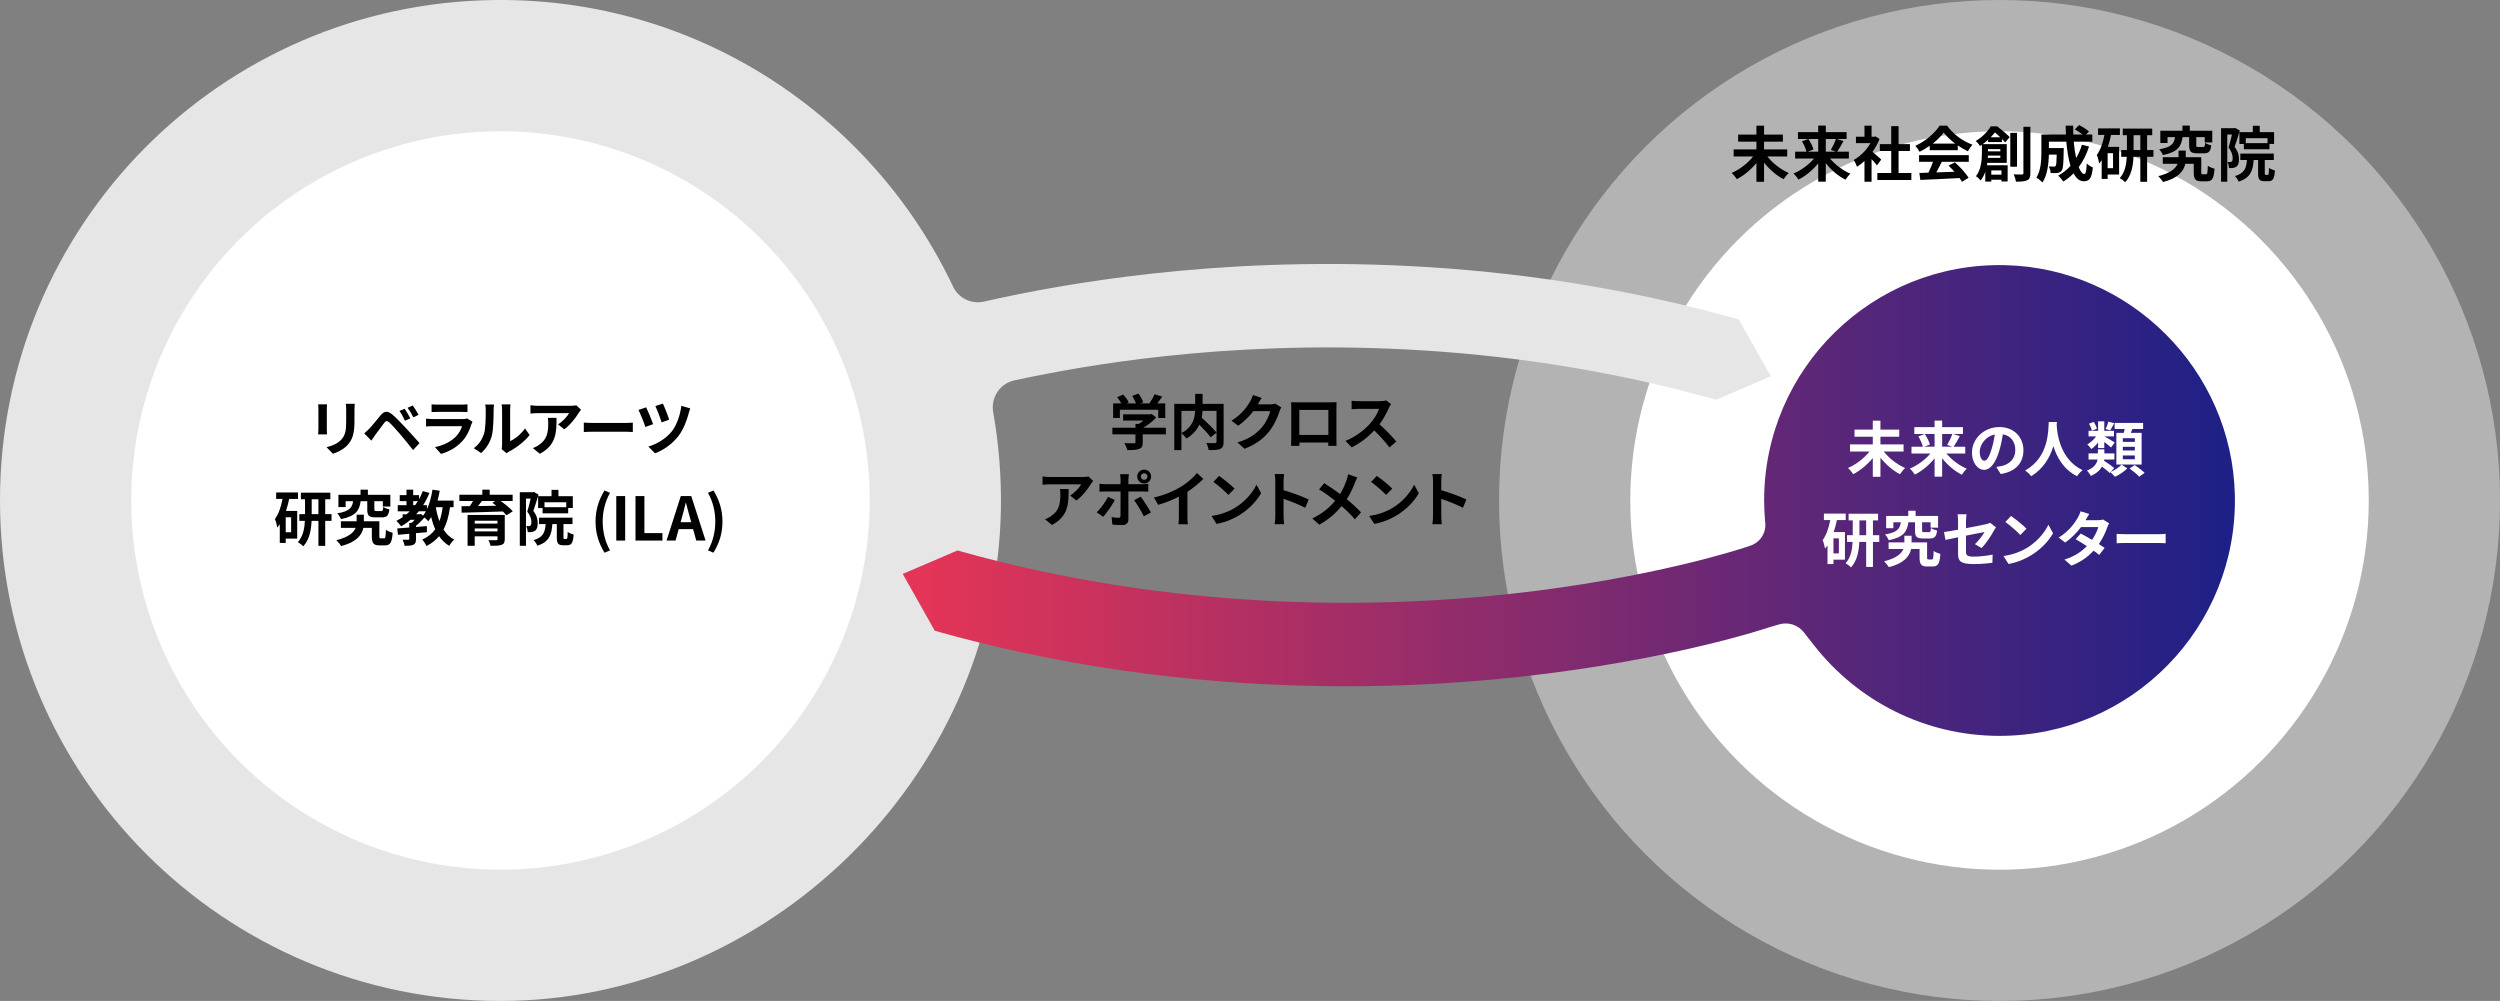 <?xml version="1.0" encoding="UTF-8"?><svg id="_レイヤー_2" xmlns="http://www.w3.org/2000/svg" width="748.813" height="299.813" xmlns:xlink="http://www.w3.org/1999/xlink" viewBox="0 0 748.813 299.813"><rect x="0" y="0" width="748.813" height="299.813" fill="#808080" stroke="none"/><defs><style>.cls-1{fill:#b3b3b3;}.cls-1,.cls-2,.cls-3,.cls-4,.cls-5{stroke-width:0px;}.cls-2{fill:url(#_名称未設定グラデーション_10);}.cls-3{fill:#000;}.cls-4{fill:#fff;}.cls-5{fill:#e6e6e6;}</style><linearGradient id="_名称未設定グラデーション_10" x1="270.391" y1="149.907" x2="669.412" y2="149.907" gradientUnits="userSpaceOnUse"><stop offset="0" stop-color="#e63556"/><stop offset="1" stop-color="#1d2087"/></linearGradient></defs><g id="_レイヤー_1-2"><circle class="cls-1" cx="598.907" cy="149.907" r="149.907"/><circle class="cls-4" cx="598.907" cy="149.907" r="110.596"/><path class="cls-5" d="M520.804,95.681c-69.606-19.66-133.796-18.34-175.388-13.771-20.739,2.278-37.976,5.528-50.683,8.419-3.761.856-7.614-1-9.264-4.486C261.22,34.619,208.795-.665,148.201.009,65.955.924-0,67.656,0,149.907c0,82.777,67.093,149.883,149.864,149.906,80.185.022,148.418-66.862,149.922-147.034.188-10.017-.61-19.813-2.298-29.301-.779-4.376,1.993-8.596,6.337-9.541,11.707-2.546,27.031-5.308,45.074-7.26,39.209-4.242,99.682-5.418,165.11,13.061l16.397-7.029-9.603-17.029Z"/><circle class="cls-4" cx="149.907" cy="149.907" r="110.596"/><path class="cls-3" d="M97.943,121.102c-.036.396-.054.792-.054,1.369v6.085c0,.45.018,1.152.054,1.566h-2.665c.018-.342.09-1.044.09-1.584v-6.067c0-.342-.018-.973-.072-1.369h2.647ZM106.244,120.94c-.036.504-.072,1.081-.072,1.8v3.565c0,3.871-.756,5.527-2.088,7.004-1.188,1.314-3.061,2.197-4.375,2.611l-1.891-1.98c1.801-.415,3.313-1.098,4.412-2.269,1.224-1.35,1.458-2.701,1.458-5.509v-3.421c0-.72-.036-1.296-.108-1.8h2.665Z"/><path class="cls-3" d="M110.571,128.431c.828-.828,2.233-2.593,3.457-4.069,1.081-1.278,2.053-1.404,3.529-.162,1.206,1.026,2.557,2.448,3.673,3.655,1.207,1.314,3.133,3.367,4.43,4.861l-1.927,2.089c-1.152-1.477-2.791-3.475-3.854-4.717-1.116-1.333-2.646-3.007-3.312-3.565-.63-.54-.937-.54-1.458.108-.703.9-1.999,2.683-2.737,3.673-.414.558-.847,1.206-1.152,1.675l-2.125-2.179c.541-.45.937-.829,1.477-1.369ZM122.905,125.316l-1.621.702c-.522-1.135-.972-1.999-1.639-2.935l1.567-.648c.504.756,1.296,2.053,1.692,2.881ZM125.372,124.253l-1.566.756c-.576-1.134-1.062-1.962-1.729-2.863l1.548-.702c.522.72,1.333,1.998,1.747,2.809Z"/><path class="cls-3" d="M141.53,126.324c-.126.234-.271.559-.342.757-.541,1.746-1.314,3.493-2.665,4.987-1.819,2.017-4.124,3.241-6.428,3.889l-1.8-2.035c2.719-.558,4.879-1.747,6.248-3.151.972-.991,1.531-2.107,1.854-3.115h-8.697c-.432,0-1.332.018-2.088.09v-2.341c.756.072,1.531.108,2.088.108h8.913c.576,0,1.062-.072,1.314-.18l1.603.99ZM129.268,121.102c.504.072,1.26.09,1.872.09h6.933c.558,0,1.44-.018,1.944-.09v2.323c-.486-.036-1.333-.054-1.98-.054h-6.896c-.576,0-1.35.018-1.872.054v-2.323Z"/><path class="cls-3" d="M141.907,134.246c1.584-1.116,2.557-2.773,3.061-4.304.504-1.548.522-4.951.522-7.13,0-.72-.054-1.206-.162-1.639h2.647c-.018.072-.126.882-.126,1.621,0,2.125-.054,5.924-.541,7.743-.54,2.034-1.656,3.799-3.205,5.167l-2.197-1.458ZM150.243,134.516c.072-.342.144-.846.144-1.333v-10.497c0-.811-.126-1.495-.144-1.549h2.683c-.019.054-.126.757-.126,1.567v9.417c1.458-.63,3.241-2.053,4.447-3.799l1.386,1.98c-1.495,1.944-4.087,3.889-6.104,4.916-.378.198-.558.36-.792.54l-1.495-1.242Z"/><path class="cls-3" d="M174.042,122.723c-.198.234-.54.666-.702.936-.846,1.405-2.557,3.673-4.339,4.934l-1.854-1.495c1.44-.882,2.845-2.467,3.313-3.349h-9.381c-.756,0-1.351.054-2.196.126v-2.503c.684.108,1.44.18,2.196.18h9.705c.504,0,1.494-.054,1.818-.162l1.44,1.333ZM166.695,125.154c0,4.465-.09,8.138-5.005,10.767l-2.089-1.71c.576-.198,1.225-.504,1.891-.99,2.287-1.584,2.719-3.493,2.719-6.446,0-.558-.036-1.044-.126-1.62h2.611Z"/><path class="cls-3" d="M174.865,126.576c.648.054,1.963.108,2.899.108h9.668c.829,0,1.639-.072,2.107-.108v2.827c-.433-.018-1.351-.09-2.107-.09h-9.668c-1.026,0-2.233.036-2.899.09v-2.827Z"/><path class="cls-3" d="M195.628,127.044l-2.323.846c-.36-1.17-1.548-4.124-2.071-5.096l2.305-.792c.558,1.135,1.675,3.817,2.089,5.042ZM206.754,122.327c-.18.45-.342.99-.45,1.404-.504,1.945-1.53,4.808-3.024,6.771-1.891,2.484-4.501,4.303-7.076,5.275l-2.017-2.017c2.467-.702,5.275-2.323,7.112-4.646,1.477-1.873,2.503-5.096,2.773-7.562l2.683.774ZM200.435,125.712l-2.269.792c-.342-1.152-1.333-3.764-1.873-4.88l2.251-.738c.45.882,1.548,3.655,1.89,4.826Z"/><path class="cls-3" d="M86.608,149.453c-.234,1.207-.559,2.431-.954,3.583h3.367v8.283h-3.439v1.314h-1.783v-5.6c-.234.342-.486.684-.738.99-.072-.576-.433-1.945-.721-2.557,1.099-1.477,1.837-3.655,2.287-6.014h-1.909v-1.944h6.536v1.944h-2.646ZM87.202,154.926h-1.62v4.501h1.62v-4.501ZM99.301,156.007h-1.89v7.49h-2.035v-7.49h-2.053c-.108,2.647-.63,5.654-2.484,7.616-.36-.378-1.135-.972-1.621-1.242,1.549-1.674,1.999-4.177,2.107-6.374h-1.674v-2.017h1.71v-4.447h-1.243v-1.981h8.823v1.981h-1.53v4.447h1.89v2.017ZM95.377,153.99v-4.447h-2.017v4.447h2.017Z"/><path class="cls-3" d="M115.067,161.246c.378,0,.45-.306.522-2.557.432.378,1.44.738,2.017.9-.198,2.971-.756,3.763-2.305,3.763h-1.621c-1.765,0-2.305-.612-2.305-2.719v-2.521h-2.539c-.45,2.088-1.981,4.249-6.662,5.455-.306-.54-.973-1.296-1.423-1.764,3.745-.937,5.222-2.323,5.78-3.691h-4.43v-1.981h4.718v-1.98h2.16v1.98h4.646v4.483c0,.558.072.63.45.63h.99ZM108.027,150.119c-.396,2.773-1.422,4.483-5.906,5.366-.18-.54-.702-1.333-1.098-1.729,3.727-.612,4.465-1.729,4.735-3.637h-2.232v1.764h-2.161v-3.673h6.626v-1.548h2.197v1.548h6.734v3.511h-2.25v-1.603h-2.539v2.413c0,.486.072.54.612.54h1.44c.432,0,.522-.162.594-1.224.396.288,1.278.612,1.854.738-.234,1.873-.792,2.376-2.214,2.376h-2.017c-1.962,0-2.395-.594-2.395-2.395v-2.449h-1.98Z"/><path class="cls-3" d="M134.795,151.919c-.378,2.665-.99,4.861-1.944,6.698.81,1.278,1.854,2.323,3.187,3.007-.486.432-1.152,1.278-1.477,1.873-1.242-.738-2.232-1.71-3.042-2.899-.991,1.188-2.233,2.161-3.799,2.953-.198-.504-.828-1.495-1.225-1.945,1.693-.756,2.935-1.764,3.872-3.079-.504-1.099-.9-2.323-1.225-3.655-.27.45-.54.864-.828,1.242-.234-.27-.738-.738-1.188-1.098-.72.846-1.638,1.764-2.521,2.467v.36c1.08-.072,2.178-.18,3.259-.27v1.836c-1.081.108-2.179.198-3.259.288v1.765c0,.918-.162,1.404-.81,1.71-.648.288-1.477.306-2.593.306-.09-.558-.36-1.314-.612-1.818.684.018,1.477.018,1.692,0,.234,0,.306-.054.306-.252v-1.531c-1.243.108-2.395.216-3.385.306l-.216-1.909c1.008-.072,2.25-.162,3.601-.27v-1.404h.702c.306-.27.63-.576.936-.9h-1.278c-.882.738-1.8,1.387-2.791,1.944-.288-.414-1.008-1.242-1.44-1.638.667-.324,1.297-.702,1.891-1.098v-.864h1.152c.342-.288.667-.594.99-.9h-3.619v-1.837h2.628v-1.206h-2.034v-1.801h2.034v-1.638h1.999v1.638h1.746v1.225c.433-.756.811-1.584,1.135-2.431l1.98.558c-.522,1.314-1.152,2.521-1.873,3.655h1.134v1.225c.792-1.674,1.333-3.745,1.656-5.87l2.179.324c-.18,1.009-.396,1.999-.648,2.953h4.79v1.98h-1.062ZM123.758,151.307h.594c.288-.396.559-.792.811-1.206h-1.404v1.206ZM126.081,153.936l.63.504c.306-.378.594-.81.864-1.296h-2.143c-.252.306-.504.612-.774.9h1.044l.378-.108ZM130.528,151.919c.252,1.495.612,2.899,1.099,4.195.45-1.224.756-2.629.954-4.195h-2.053Z"/><path class="cls-3" d="M149.983,150.065c1.314.954,2.809,2.161,3.601,3.079l-1.891,1.206c-.27-.342-.648-.738-1.081-1.152-4.483.162-9.183.288-12.333.36l-.054-1.927,2.503-.036c.342-.486.666-1.026.954-1.53h-4.087v-1.873h6.878v-1.53h2.197v1.53h6.878v1.873h-3.565ZM151.189,161.48c0,1.008-.252,1.458-.99,1.729-.738.252-1.8.27-3.259.27-.108-.522-.396-1.225-.63-1.71.864.054,2.017.054,2.286.036.324,0,.415-.09.415-.342v-.828h-6.824v2.845h-2.143v-9.237h11.145v7.238ZM142.187,155.971v.864h6.824v-.864h-6.824ZM149.011,159.158v-.864h-6.824v.864h6.824ZM144.383,150.065c-.396.504-.828,1.026-1.242,1.513,1.746-.036,3.619-.054,5.509-.09-.396-.324-.792-.63-1.17-.9l.864-.522h-3.961Z"/><path class="cls-3" d="M161.307,148.157c-.468,1.53-1.062,3.493-1.566,4.897,1.081,1.368,1.314,2.574,1.314,3.619,0,1.152-.234,1.908-.792,2.305-.288.198-.63.306-1.044.378-.306.036-.72.054-1.152.036-.018-.504-.18-1.314-.468-1.819.324.018.576.018.792.018.198-.018.36-.054.504-.162.198-.144.27-.504.27-1.008,0-.828-.234-1.945-1.242-3.151.36-1.134.738-2.701,1.026-3.925h-1.404v14.134h-1.854v-16.043h3.907l.306-.09,1.404.811ZM169.661,161.426c.288,0,.342-.27.378-2.106.396.324,1.26.666,1.782.792-.18,2.521-.648,3.205-1.927,3.205h-1.206c-1.566,0-1.909-.612-1.909-2.449v-3.907h-1.333c-.216,3.259-.972,5.329-4.483,6.5-.18-.504-.72-1.296-1.134-1.674,2.881-.864,3.421-2.323,3.601-4.825h-1.98v-1.909h10.029v1.909h-2.701v3.889c0,.522.036.576.288.576h.594ZM165.196,148.624v-1.891h2.071v1.891h4.303v3.529h-1.387v1.603h-7.67v-1.585h-1.333v-3.547h4.015ZM169.607,150.443h-6.518v1.477h6.518v-1.477Z"/><path class="cls-3" d="M178.38,156.223c0-3.583.99-6.536,2.683-9.309l1.657.702c-1.513,2.629-2.197,5.672-2.197,8.607,0,2.971.684,5.996,2.197,8.624l-1.657.703c-1.692-2.791-2.683-5.708-2.683-9.327Z"/><path class="cls-3" d="M184.591,148.588h2.665v13.324h-2.665v-13.324Z"/><path class="cls-3" d="M190.349,148.588h2.665v11.092h5.401v2.232h-8.066v-13.324Z"/><path class="cls-3" d="M207.608,158.492h-4.321l-.936,3.421h-2.701l4.267-13.324h3.133l4.286,13.324h-2.791l-.937-3.421ZM207.032,156.421l-.396-1.458c-.414-1.386-.774-2.917-1.17-4.357h-.072c-.342,1.459-.738,2.971-1.134,4.357l-.396,1.458h3.169Z"/><path class="cls-3" d="M212.055,164.847c1.513-2.628,2.197-5.653,2.197-8.624,0-2.935-.684-5.978-2.197-8.607l1.639-.702c1.71,2.773,2.701,5.726,2.701,9.309,0,3.619-.991,6.536-2.701,9.327l-1.639-.703Z"/><path class="cls-3" d="M349.208,130.102h-6.932v2.395c0,1.116-.234,1.675-1.117,1.98-.846.306-1.962.342-3.493.342-.144-.612-.558-1.512-.882-2.088,1.152.054,2.485.054,2.845.036.378,0,.468-.072.468-.324v-2.341h-6.914v-1.98h6.914v-1.171h1.026c.468-.288.954-.63,1.386-.99h-6.104v-1.854h8.084l.468-.108,1.351,1.044c-1.008,1.098-2.413,2.232-3.871,3.079h6.77v1.98ZM335.433,125.204h-2.017v-4.375h2.449c-.324-.594-.811-1.296-1.243-1.854l1.819-.81c.63.702,1.35,1.656,1.638,2.358l-.648.306h2.827c-.252-.702-.702-1.566-1.134-2.25l1.891-.685c.576.774,1.17,1.873,1.404,2.593l-.864.342h2.719c.594-.846,1.206-1.891,1.548-2.737l2.323.702c-.486.702-1.008,1.404-1.513,2.035h2.395v4.375h-2.107v-2.485h-11.487v2.485Z"/><path class="cls-3" d="M366.502,132.352c0,1.152-.234,1.747-.99,2.088-.738.342-1.891.378-3.493.378-.072-.612-.396-1.566-.702-2.125,1.062.054,2.269.036,2.611.036.342-.019.45-.108.45-.433v-9.236h-4.195c-.036.666-.108,1.332-.252,2.034,1.531,1.387,3.475,3.241,4.447,4.483l-1.764,1.387c-.721-.99-2.071-2.449-3.385-3.763-.702,1.512-1.909,2.989-3.871,4.141-.306-.432-.972-1.188-1.495-1.584v5.078h-2.143v-13.864h6.266v-2.989h2.215v2.989h6.302v11.379ZM353.862,129.705c3.403-1.764,4.016-4.429,4.105-6.644h-4.105v6.644Z"/><path class="cls-3" d="M383.782,122.036c-.198.342-.45.846-.594,1.296-.486,1.602-1.513,3.997-3.133,6.014-1.71,2.088-3.889,3.727-7.274,5.078l-2.125-1.909c3.691-1.098,5.689-2.665,7.256-4.447,1.225-1.405,2.269-3.565,2.557-4.916h-5.059c-1.207,1.566-2.773,3.151-4.538,4.357l-2.017-1.495c3.151-1.926,4.718-4.25,5.618-5.797.27-.45.648-1.279.81-1.891l2.629.864c-.432.63-.882,1.44-1.098,1.836l-.054.09h3.619c.559,0,1.152-.09,1.566-.216l1.837,1.135Z"/><path class="cls-3" d="M400.291,131.038c0,.703.036,2.431.036,2.503h-2.485l.018-.99h-8.679l.018.99h-2.484c.018-.09.054-1.657.054-2.521v-8.805c0-.504,0-1.242-.036-1.746.738.018,1.423.036,1.909.036h9.903c.45,0,1.135,0,1.783-.036-.036.54-.036,1.206-.036,1.746v8.823ZM389.182,122.791v7.473h8.697v-7.473h-8.697Z"/><path class="cls-3" d="M416.651,121.027c-.144.198-.468.756-.63,1.116-.612,1.404-1.621,3.331-2.827,4.952,1.783,1.548,3.961,3.853,5.023,5.149l-2.053,1.782c-1.17-1.62-2.845-3.457-4.537-5.095-1.908,2.017-4.303,3.889-6.77,5.06l-1.854-1.945c2.899-1.098,5.69-3.277,7.382-5.167,1.188-1.35,2.287-3.133,2.683-4.411h-6.104c-.756,0-1.747.108-2.125.126v-2.557c.486.072,1.584.126,2.125.126h6.338c.792,0,1.512-.108,1.872-.234l1.477,1.098Z"/><path class="cls-3" d="M327.434,144.045c-.198.234-.54.666-.702.936-.847,1.405-2.557,3.673-4.34,4.934l-1.854-1.495c1.44-.882,2.845-2.467,3.313-3.349h-9.381c-.756,0-1.351.054-2.197.126v-2.503c.684.108,1.44.18,2.197.18h9.705c.504,0,1.495-.054,1.819-.162l1.44,1.333ZM320.087,146.476c0,4.465-.09,8.138-5.005,10.767l-2.089-1.71c.576-.198,1.225-.504,1.891-.99,2.287-1.584,2.719-3.493,2.719-6.446,0-.558-.036-1.044-.126-1.62h2.61Z"/><path class="cls-3" d="M333.911,149.771c-.828,1.603-2.485,3.961-3.475,5.023l-1.945-1.333c1.207-1.152,2.647-3.133,3.385-4.645l2.035.954ZM337.98,147.214v8.372c0,1.044-.594,1.693-1.873,1.693-.972,0-2.017-.054-2.935-.162l-.216-2.233c.774.145,1.566.216,1.998.216.469,0,.648-.18.667-.648.018-.667.018-6.374.018-7.221v-.018h-4.573c-.54,0-1.243.018-1.747.072v-2.395c.54.072,1.188.144,1.747.144h4.573v-1.44c0-.468-.09-1.261-.162-1.566h2.665c-.036.252-.162,1.116-.162,1.566v1.44h4.195c.504,0,1.296-.054,1.764-.126v2.358c-.558-.036-1.26-.054-1.747-.054h-4.213ZM341.653,148.763c.918,1.152,2.359,3.421,3.079,4.735l-2.125,1.152c-.774-1.548-2.052-3.727-2.917-4.826l1.962-1.062ZM340.627,142.731c0-1.152.937-2.071,2.089-2.071s2.07.918,2.07,2.071-.918,2.088-2.07,2.088-2.089-.936-2.089-2.088ZM341.725,142.731c0,.54.432.99.99.99.54,0,.972-.45.972-.99s-.432-.973-.972-.973c-.559,0-.99.433-.99.973Z"/><path class="cls-3" d="M355.66,154.668c0,.792.036,1.908.162,2.358h-2.845c.072-.432.126-1.566.126-2.358v-5.906c-1.854.936-4.105,1.873-6.194,2.449l-1.296-2.197c3.151-.684,6.176-2.017,8.192-3.259,1.818-1.134,3.691-2.737,4.699-4.069l1.927,1.747c-1.368,1.368-2.989,2.719-4.771,3.871v7.364Z"/><path class="cls-3" d="M369.778,152.183c3.062-1.818,5.42-4.573,6.554-7.004l1.405,2.539c-1.369,2.431-3.764,4.916-6.662,6.662-1.819,1.098-4.142,2.106-6.68,2.539l-1.512-2.376c2.809-.396,5.149-1.314,6.896-2.359ZM369.778,146.35l-1.836,1.891c-.937-1.009-3.188-2.971-4.502-3.89l1.693-1.8c1.26.846,3.601,2.719,4.645,3.799Z"/><path class="cls-3" d="M390.955,152.094c-1.854-.972-4.555-2.017-6.5-2.683v5.096c0,.522.09,1.782.162,2.503h-2.809c.108-.702.18-1.783.18-2.503v-10.335c0-.648-.054-1.549-.18-2.179h2.809c-.072.63-.162,1.422-.162,2.179v2.646c2.413.702,5.87,1.98,7.526,2.791l-1.026,2.485Z"/><path class="cls-3" d="M406.556,143.019c-.234.396-.576,1.188-.738,1.603-.541,1.44-1.351,3.241-2.431,4.897,1.584,1.296,3.079,2.683,4.285,3.961l-1.854,2.071c-1.261-1.477-2.539-2.719-3.979-3.961-1.584,1.909-3.655,3.907-6.698,5.563l-2.07-1.854c2.935-1.422,5.078-3.169,6.842-5.312-1.278-1.008-2.989-2.305-4.825-3.403l1.548-1.854c1.44.9,3.295,2.161,4.753,3.241.918-1.44,1.495-2.863,1.98-4.267.162-.45.342-1.188.433-1.657l2.755.973Z"/><path class="cls-3" d="M417.014,152.183c3.061-1.818,5.419-4.573,6.554-7.004l1.404,2.539c-1.368,2.431-3.763,4.916-6.662,6.662-1.818,1.098-4.141,2.106-6.68,2.539l-1.513-2.376c2.809-.396,5.149-1.314,6.896-2.359ZM417.014,146.35l-1.836,1.891c-.937-1.009-3.187-2.971-4.501-3.89l1.693-1.8c1.26.846,3.601,2.719,4.645,3.799Z"/><path class="cls-3" d="M438.191,152.094c-1.854-.972-4.556-2.017-6.5-2.683v5.096c0,.522.09,1.782.162,2.503h-2.81c.108-.702.181-1.783.181-2.503v-10.335c0-.648-.054-1.549-.181-2.179h2.81c-.072.63-.162,1.422-.162,2.179v2.646c2.413.702,5.87,1.98,7.526,2.791l-1.026,2.485Z"/><path class="cls-2" d="M600.607,79.422c-39.716-.935-72.205,30.981-72.205,70.485,0,2.193.114,4.358.311,6.5l0.0 0c.403,3.081-1.431,6.016-4.376,7.004l-1.95.654c-.273.092-27.777,9.252-70.488,13.873-39.209,4.242-99.682,5.418-165.109-13.061l-16.398,7.029,9.602,17.029c69.607,19.66,133.797,18.34,175.388,13.771,45.213-4.967,73.83-14.557,75.026-14.963l2.503-.727c2.717-.789,5.641.152,7.387,2.378l3.146,4.012c12.908,16.435,32.945,27.005,55.464,27.005,39.504,0,71.42-32.49,70.485-72.206-.881-37.401-31.384-67.904-68.785-68.784Z"/><path class="cls-4" d="M564.229,135.239c1.566,1.999,4.016,3.907,6.41,4.952-.504.432-1.188,1.296-1.549,1.855-2.125-1.099-4.213-2.899-5.852-4.952v5.726h-2.287v-5.618c-1.639,1.98-3.745,3.727-5.852,4.825-.36-.54-1.062-1.404-1.584-1.854,2.412-1.026,4.861-2.935,6.445-4.934h-5.834v-2.124h6.824v-2.305h-5.474v-2.125h5.474v-2.683h2.287v2.683h5.636v2.125h-5.636v2.305h6.932v2.124h-5.941Z"/><path class="cls-4" d="M583.004,135.851c1.549,1.873,3.854,3.602,6.104,4.538-.486.432-1.171,1.278-1.495,1.8-2.16-1.08-4.267-2.881-5.888-4.934v5.528h-2.269v-5.492c-1.639,2.017-3.745,3.781-5.905,4.861-.343-.522-1.009-1.368-1.513-1.8,2.269-.936,4.592-2.647,6.158-4.501h-5.654v-2.053h3.403c-.198-.864-.774-2.124-1.351-3.097l1.854-.702h-3.061v-2.053h6.067v-1.962h2.269v1.962h6.23v2.053h-2.989l2.07.612c-.63,1.17-1.314,2.376-1.891,3.187h3.493v2.053h-5.636ZM576.523,129.999c.63.972,1.296,2.251,1.53,3.133l-1.711.666h3.115v-3.799h-2.935ZM581.726,129.999v3.799h3.025l-1.513-.522c.522-.882,1.17-2.232,1.53-3.277h-3.043Z"/><path class="cls-4" d="M597.931,139.867c.685-.09,1.188-.18,1.656-.288,2.287-.541,4.052-2.179,4.052-4.771,0-2.467-1.332-4.304-3.728-4.718-.252,1.513-.558,3.169-1.062,4.844-1.062,3.601-2.611,5.798-4.556,5.798-1.963,0-3.638-2.179-3.638-5.186,0-4.105,3.584-7.635,8.211-7.635,4.411,0,7.202,3.079,7.202,6.968,0,3.745-2.305,6.41-6.806,7.094l-1.333-2.106ZM596.545,134.465c.414-1.314.737-2.845.953-4.321-2.952.612-4.519,3.205-4.519,5.167,0,1.801.72,2.683,1.386,2.683.738,0,1.459-1.116,2.18-3.529Z"/><path class="cls-4" d="M616.086,126.398c-.018.288-.036.648-.054,1.026.144,2.485,1.044,10.245,7.761,13.396-.667.504-1.314,1.242-1.657,1.818-4.069-2.017-6.086-5.726-7.094-9.039-.973,3.241-2.863,6.716-6.662,9.039-.378-.558-1.08-1.206-1.801-1.71,7.185-3.979,6.933-12.154,7.059-14.53h2.448Z"/><path class="cls-4" d="M632.179,141.397c1.225-.54,2.575-1.458,3.259-2.232l1.747,1.116c-.9.936-2.431,1.962-3.709,2.521-.324-.396-.9-.972-1.351-1.351l-.198.216c-.504-.504-1.44-1.243-2.341-1.909-.576,1.062-1.584,2.035-3.349,2.791-.198-.468-.757-1.207-1.134-1.584,2.178-.882,2.935-2.125,3.168-3.313h-2.7v-1.837h2.809v-1.224h1.927v1.224h3.007v1.837h-3.062c-.018.108-.035.234-.054.342,1.044.667,2.377,1.603,3.062,2.233l-1.081,1.17ZM628.434,132.52c-.611.792-1.314,1.495-2.017,1.981-.288-.432-.846-1.062-1.224-1.386.954-.522,1.944-1.44,2.646-2.395h-2.269v-1.674h2.862v-2.845h1.855v2.845h2.898v1.674h-2.863c.738.378,2.611,1.495,3.098,1.819l-1.117,1.494c-.449-.432-1.278-1.08-2.016-1.656v1.836h-1.855v-1.693ZM626.562,129.009c-.091-.576-.45-1.44-.847-2.106l1.44-.541c.396.648.792,1.477.919,2.053l-1.513.594ZM633.26,126.758c-.433.829-.847,1.621-1.207,2.179l-1.368-.45c.306-.612.648-1.548.811-2.196l1.765.468ZM636.141,129.658c.107-.378.18-.774.252-1.152h-3.008v-1.819h8.535v1.819h-3.223c-.162.396-.324.792-.469,1.152h3.241v9.488h-7.562v-9.488h2.233ZM639.436,131.26h-3.602v1.098h3.602v-1.098ZM639.436,133.834h-3.602v1.099h3.602v-1.099ZM639.436,136.427h-3.602v1.135h3.602v-1.135ZM639.381,139.29c.973.666,2.323,1.656,2.989,2.34l-1.62,1.152c-.595-.684-1.891-1.729-2.881-2.449l1.512-1.044Z"/><path class="cls-4" d="M550.192,155.775c-.233,1.207-.558,2.431-.953,3.583h3.366v8.283h-3.438v1.314h-1.783v-5.6c-.233.342-.486.684-.738.99-.071-.576-.432-1.945-.72-2.557,1.099-1.477,1.837-3.655,2.286-6.014h-1.908v-1.944h6.536v1.944h-2.647ZM550.787,161.248h-1.62v4.501h1.62v-4.501ZM562.886,162.329h-1.891v7.49h-2.034v-7.49h-2.053c-.108,2.647-.631,5.654-2.484,7.616-.36-.378-1.135-.972-1.621-1.242,1.549-1.674,1.998-4.177,2.106-6.374h-1.675v-2.017h1.711v-4.447h-1.242v-1.981h8.822v1.981h-1.53v4.447h1.891v2.017ZM558.961,160.312v-4.447h-2.017v4.447h2.017Z"/><path class="cls-4" d="M578.652,167.569c.378,0,.45-.306.522-2.557.432.378,1.439.738,2.016.9-.197,2.971-.756,3.763-2.305,3.763h-1.62c-1.765,0-2.305-.612-2.305-2.719v-2.521h-2.538c-.451,2.088-1.98,4.249-6.662,5.455-.307-.54-.973-1.296-1.423-1.764,3.745-.937,5.222-2.323,5.78-3.691h-4.43v-1.981h4.717v-1.98h2.161v1.98h4.646v4.483c0,.558.072.63.45.63h.99ZM571.612,156.441c-.396,2.773-1.423,4.483-5.906,5.366-.18-.54-.702-1.333-1.098-1.729,3.727-.612,4.465-1.729,4.735-3.637h-2.233v1.764h-2.16v-3.673h6.626v-1.548h2.196v1.548h6.734v3.511h-2.251v-1.603h-2.538v2.413c0,.486.071.54.611.54h1.441c.432,0,.521-.162.594-1.224.396.288,1.278.612,1.854.738-.234,1.873-.792,2.376-2.215,2.376h-2.017c-1.963,0-2.395-.594-2.395-2.395v-2.449h-1.98Z"/><path class="cls-4" d="M591.533,162.977c1.188-1.062,2.377-2.701,2.881-3.637-.558.108-2.989.594-5.546,1.098v4.771c0,1.116.324,1.512,2.287,1.512,1.908,0,3.907-.252,5.689-.594l-.072,2.431c-1.494.216-3.654.396-5.581.396-4.105,0-4.7-.99-4.7-3.115v-4.916c-1.602.324-3.024.612-3.78.792l-.433-2.359c.847-.107,2.431-.378,4.213-.702v-2.574c0-.595-.054-1.513-.144-2.053h2.683c-.09.54-.162,1.44-.162,2.053v2.124c2.629-.486,5.15-1.008,5.96-1.188.505-.126.937-.252,1.278-.432l1.729,1.351c-.162.252-.432.648-.594.972-.793,1.495-2.431,3.979-3.728,5.24l-1.98-1.171Z"/><path class="cls-4" d="M606.986,164.183c3.061-1.818,5.419-4.573,6.554-7.004l1.404,2.539c-1.368,2.431-3.763,4.916-6.662,6.662-1.818,1.098-4.141,2.106-6.68,2.539l-1.513-2.376c2.81-.396,5.149-1.314,6.896-2.359ZM606.986,158.35l-1.837,1.891c-.936-1.009-3.187-2.971-4.501-3.89l1.692-1.8c1.26.846,3.602,2.719,4.646,3.799Z"/><path class="cls-4" d="M631.747,156.747c-.198.342-.432.828-.594,1.278-.469,1.386-1.297,3.205-2.485,4.934.667.414,1.278.828,1.729,1.152l-1.638,2.106c-.433-.378-1.009-.811-1.675-1.278-1.603,1.747-3.728,3.367-6.645,4.483l-2.089-1.818c3.188-.973,5.223-2.503,6.717-4.033-1.225-.792-2.449-1.531-3.367-2.053l1.53-1.711c.954.486,2.179,1.171,3.386,1.891.882-1.278,1.602-2.755,1.872-3.835h-5.168c-1.26,1.675-2.935,3.403-4.753,4.646l-1.945-1.495c3.17-1.945,4.844-4.411,5.744-5.978.271-.432.648-1.26.811-1.89l2.61.81c-.432.63-.899,1.458-1.116,1.837l-.018.018h3.691c.558,0,1.17-.072,1.566-.198l1.836,1.135Z"/><path class="cls-4" d="M633.991,159.898c.648.054,1.963.108,2.898.108h9.669c.828,0,1.639-.072,2.106-.108v2.827c-.432-.018-1.35-.09-2.106-.09h-9.669c-1.026,0-2.232.036-2.898.09v-2.827Z"/><path class="cls-3" d="M529.372,46.872c1.566,1.999,4.016,3.907,6.41,4.951-.504.433-1.188,1.297-1.549,1.854-2.124-1.098-4.213-2.898-5.852-4.951v5.726h-2.286v-5.617c-1.639,1.98-3.745,3.727-5.853,4.825-.359-.54-1.062-1.404-1.584-1.854,2.412-1.026,4.861-2.935,6.445-4.934h-5.833v-2.125h6.824v-2.305h-5.474v-2.124h5.474v-2.683h2.286v2.683h5.636v2.124h-5.636v2.305h6.933v2.125h-5.942Z"/><path class="cls-3" d="M548.148,47.485c1.548,1.872,3.853,3.601,6.104,4.537-.486.433-1.17,1.278-1.494,1.801-2.161-1.08-4.268-2.881-5.888-4.934v5.527h-2.27v-5.491c-1.638,2.017-3.745,3.781-5.905,4.861-.342-.522-1.009-1.368-1.513-1.801,2.269-.936,4.592-2.646,6.158-4.501h-5.654v-2.053h3.403c-.198-.864-.774-2.125-1.351-3.097l1.854-.702h-3.061v-2.053h6.067v-1.963h2.27v1.963h6.229v2.053h-2.989l2.071.612c-.631,1.17-1.314,2.376-1.891,3.187h3.493v2.053h-5.636ZM541.666,41.633c.63.972,1.297,2.25,1.53,3.133l-1.71.666h3.114v-3.799h-2.935ZM546.87,41.633v3.799h3.024l-1.513-.522c.522-.882,1.171-2.232,1.531-3.276h-3.043Z"/><path class="cls-3" d="M562.185,49.537c-.379-.504-.99-1.225-1.603-1.891v6.788h-2.125v-6.212c-.72.666-1.477,1.26-2.232,1.729-.181-.576-.685-1.621-1.009-2.035,1.963-1.062,3.854-2.952,5.042-5.041h-4.357v-1.927h2.557v-3.312h2.125v3.312h.81l.379-.09,1.206.774c-.54,1.368-1.261,2.664-2.125,3.853.864.702,2.251,1.945,2.629,2.305l-1.296,1.747ZM572.502,51.824v2.089h-10.19v-2.089h4.159v-6.59h-3.421v-2.07h3.421v-5.384h2.196v5.384h3.403v2.07h-3.403v6.59h3.835Z"/><path class="cls-3" d="M577.997,43.667c-.954.685-1.998,1.297-3.043,1.801-.252-.522-.811-1.332-1.26-1.801,3.078-1.351,5.923-3.907,7.273-6.031h2.233c1.908,2.646,4.771,4.699,7.616,5.707-.541.559-1.009,1.333-1.387,1.963-.99-.468-2.035-1.062-3.025-1.746v1.422h-8.408v-1.314ZM574.81,46.476h14.89v1.981h-8.066c-.522,1.062-1.116,2.178-1.656,3.187,1.729-.054,3.583-.126,5.42-.198-.559-.648-1.171-1.296-1.765-1.836l1.891-.991c1.603,1.405,3.277,3.277,4.123,4.628l-1.998,1.206c-.181-.342-.433-.72-.721-1.116-4.231.234-8.679.414-11.739.559l-.288-2.089,2.719-.09c.486-1.009.99-2.197,1.368-3.259h-4.177v-1.981ZM585.631,43.019c-1.387-1.044-2.629-2.214-3.457-3.331-.774,1.099-1.927,2.27-3.295,3.331h6.752Z"/><path class="cls-3" d="M595.473,42.551v-.685c-.486.45-1.009.883-1.603,1.314h7.202v5.6h-5.816c-.036.234-.071.486-.126.721h6.212v4.844h-1.854v-.505h-3.043v.559h-1.801v-2.971c-.323.954-.773,1.872-1.386,2.629-.271-.36-1.026-1.062-1.404-1.278,1.584-2.071,1.782-4.952,1.782-6.986v-2.449c-.198.126-.396.271-.595.396-.252-.468-.864-1.188-1.278-1.513,2.143-1.242,3.674-2.917,4.52-4.394h1.909c1.26.973,2.898,2.305,3.763,3.241l-1.368,1.585c-.252-.288-.576-.648-.954-1.045v.937h-4.159ZM599.146,47.286v-.685h-3.709c0,.217-.019.45-.036.685h3.745ZM595.455,44.676v.647h3.691v-.647h-3.691ZM599.128,41.111c-.521-.504-1.08-1.026-1.603-1.44-.378.468-.792.954-1.26,1.44h2.862ZM596.445,51.032v1.278h3.043v-1.278h-3.043ZM604.152,49.933h-2.018v-10.137h2.018v10.137ZM608.149,37.978v13.9c0,1.188-.234,1.782-.954,2.106-.685.36-1.801.432-3.35.432-.09-.594-.396-1.566-.702-2.179,1.08.036,2.125.036,2.467.036.324,0,.45-.107.45-.414v-13.882h2.089Z"/><path class="cls-3" d="M625.724,43.883c-.738,2.341-1.801,4.43-3.098,6.176.522,1.297,1.099,2.053,1.675,2.053.432,0,.648-.9.738-3.15.486.504,1.242.972,1.818,1.206-.342,3.331-1.062,4.123-2.736,4.123-1.261,0-2.251-.9-3.043-2.376-.919.954-1.927,1.764-3.043,2.448-.324-.468-1.099-1.351-1.549-1.765,1.387-.756,2.629-1.746,3.673-2.917-.612-2.034-1.008-4.555-1.242-7.256h-5.222v1.927h4.447s-.018.558-.018.81c-.054,3.781-.162,5.384-.576,5.906-.342.468-.702.63-1.242.72-.469.072-1.243.072-2.071.055-.035-.631-.27-1.459-.594-1.999.648.055,1.261.072,1.549.072.252,0,.396-.036.54-.216.18-.252.252-1.116.306-3.386h-2.341c-.071,2.629-.45,6.141-1.927,8.337-.378-.414-1.332-1.206-1.818-1.458,1.369-2.161,1.495-5.294,1.495-7.635v-5.258h7.346c-.036-.882-.072-1.765-.072-2.664h2.251c-.018.899,0,1.782.036,2.664h2.755c-.666-.54-1.566-1.116-2.305-1.566l1.296-1.278c.99.504,2.305,1.333,2.936,1.927l-.864.918h1.872v2.125h-5.563c.162,1.801.414,3.493.72,4.934.702-1.206,1.297-2.539,1.729-3.997l2.144.521Z"/><path class="cls-3" d="M632.314,40.409c-.234,1.206-.559,2.431-.955,3.583h3.367v8.282h-3.438v1.314h-1.783v-5.6c-.233.342-.485.685-.738.99-.071-.576-.432-1.944-.72-2.557,1.099-1.477,1.837-3.655,2.287-6.014h-1.909v-1.944h6.536v1.944h-2.646ZM632.908,45.882h-1.62v4.501h1.62v-4.501ZM645.007,46.962h-1.891v7.49h-2.034v-7.49h-2.053c-.108,2.647-.63,5.654-2.485,7.616-.359-.378-1.134-.972-1.62-1.242,1.549-1.675,1.999-4.177,2.106-6.374h-1.674v-2.017h1.71v-4.447h-1.242v-1.98h8.822v1.98h-1.53v4.447h1.891v2.017ZM641.083,44.946v-4.447h-2.017v4.447h2.017Z"/><path class="cls-3" d="M660.773,52.203c.378,0,.45-.307.522-2.558.432.379,1.44.738,2.017.9-.198,2.971-.757,3.764-2.305,3.764h-1.621c-1.765,0-2.305-.612-2.305-2.719v-2.521h-2.539c-.449,2.089-1.98,4.25-6.661,5.456-.307-.54-.973-1.297-1.423-1.765,3.745-.937,5.222-2.322,5.779-3.691h-4.429v-1.98h4.718v-1.98h2.16v1.98h4.646v4.483c0,.559.072.631.45.631h.99ZM653.733,41.075c-.396,2.773-1.423,4.483-5.906,5.366-.18-.541-.702-1.333-1.098-1.729,3.727-.612,4.465-1.729,4.735-3.638h-2.233v1.765h-2.16v-3.673h6.626v-1.549h2.196v1.549h6.734v3.511h-2.251v-1.603h-2.538v2.413c0,.486.071.54.611.54h1.44c.433,0,.522-.162.595-1.225.396.288,1.278.612,1.854.738-.234,1.873-.792,2.377-2.215,2.377h-2.017c-1.963,0-2.395-.595-2.395-2.395v-2.449h-1.98Z"/><path class="cls-3" d="M670.885,39.112c-.468,1.531-1.062,3.493-1.566,4.897,1.08,1.369,1.314,2.575,1.314,3.619,0,1.152-.234,1.909-.792,2.305-.289.198-.631.307-1.045.379-.306.035-.72.054-1.152.035-.018-.504-.18-1.313-.468-1.818.324.019.576.019.792.019.198-.019.36-.055.504-.162.198-.145.271-.504.271-1.009,0-.828-.234-1.944-1.242-3.15.359-1.135.738-2.701,1.026-3.926h-1.405v14.135h-1.854v-16.043h3.907l.307-.09,1.404.81ZM679.24,52.382c.288,0,.342-.271.378-2.106.396.324,1.261.666,1.782.792-.18,2.521-.647,3.205-1.926,3.205h-1.207c-1.566,0-1.908-.612-1.908-2.449v-3.907h-1.332c-.217,3.26-.973,5.33-4.483,6.5-.181-.504-.721-1.296-1.135-1.674,2.881-.864,3.421-2.323,3.601-4.826h-1.98v-1.908h10.029v1.908h-2.701v3.89c0,.522.036.576.288.576h.595ZM674.774,39.58v-1.891h2.071v1.891h4.303v3.529h-1.386v1.603h-7.671v-1.585h-1.332v-3.547h4.015ZM679.186,41.399h-6.519v1.477h6.519v-1.477Z"/></g></svg>